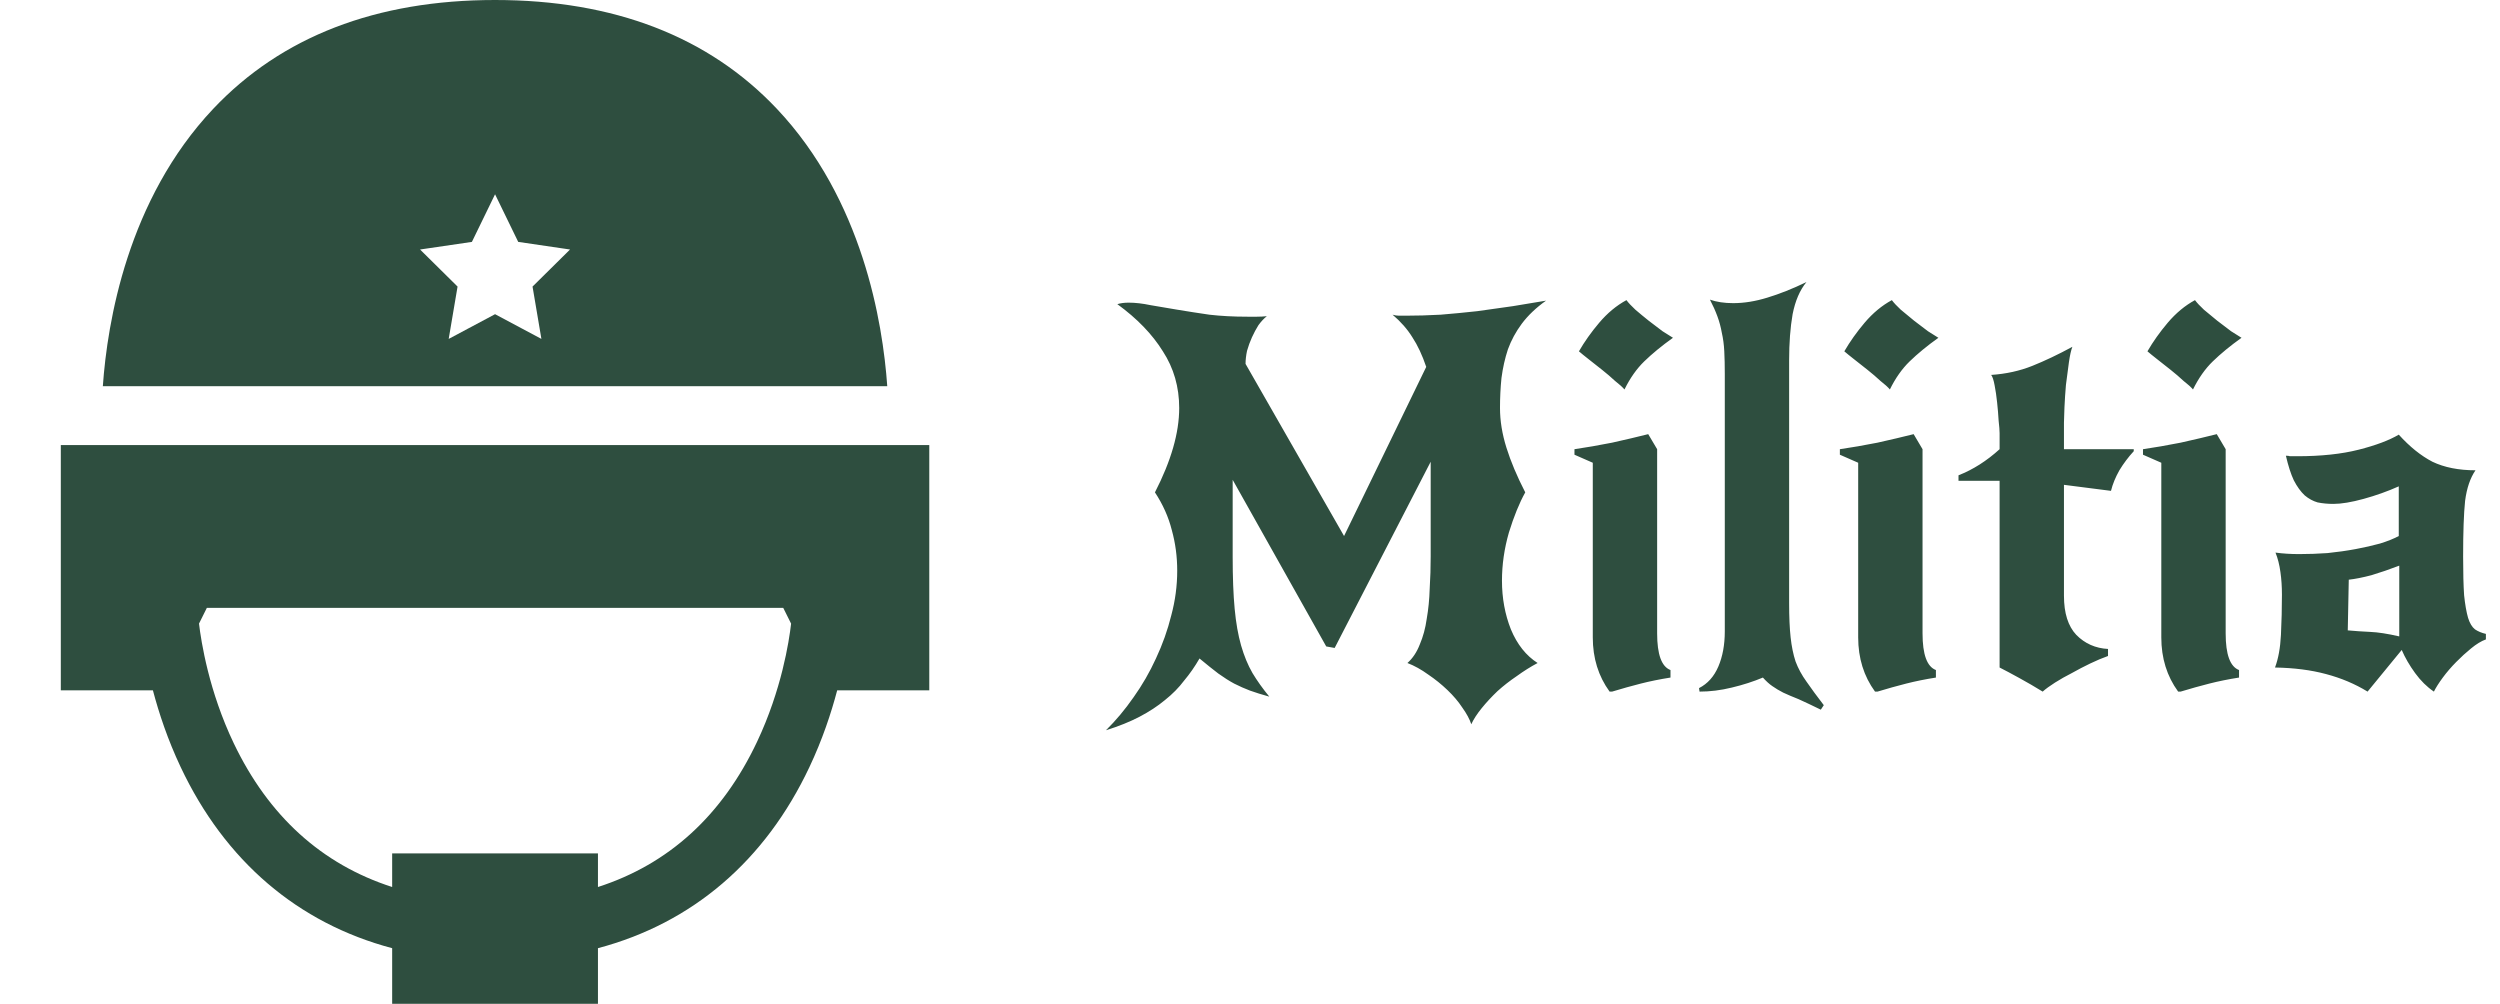 <svg width="132" height="53" viewBox="0 0 132 53" fill="none" xmlns="http://www.w3.org/2000/svg">
<path d="M70.025 34.132L65.085 25.334V29.389C65.085 30.484 65.12 31.403 65.19 32.145C65.259 32.887 65.373 33.531 65.529 34.079C65.686 34.627 65.887 35.113 66.131 35.537C66.375 35.943 66.671 36.358 67.019 36.782C66.636 36.676 66.296 36.57 66 36.464C65.721 36.358 65.442 36.234 65.163 36.093C64.902 35.952 64.623 35.775 64.327 35.563C64.048 35.351 63.717 35.086 63.334 34.768C63.09 35.192 62.82 35.581 62.523 35.934C62.245 36.305 61.905 36.65 61.504 36.968C61.121 37.286 60.676 37.577 60.171 37.842C59.666 38.107 59.073 38.346 58.394 38.558C58.916 38.045 59.404 37.462 59.857 36.809C60.31 36.173 60.703 35.492 61.034 34.768C61.382 34.026 61.652 33.266 61.844 32.489C62.053 31.712 62.157 30.926 62.157 30.131C62.157 29.389 62.062 28.673 61.87 27.984C61.696 27.295 61.4 26.633 60.981 25.997C61.835 24.336 62.262 22.852 62.262 21.545C62.262 20.432 61.974 19.433 61.4 18.55C60.842 17.649 60.04 16.819 58.995 16.059C59.169 16.006 59.369 15.98 59.596 15.98C59.944 15.98 60.328 16.024 60.746 16.112C61.182 16.183 61.652 16.262 62.157 16.351C62.68 16.439 63.247 16.527 63.856 16.616C64.466 16.686 65.137 16.722 65.869 16.722C66.043 16.722 66.209 16.722 66.366 16.722C66.54 16.722 66.714 16.713 66.889 16.695C66.732 16.819 66.584 16.978 66.444 17.172C66.322 17.366 66.209 17.578 66.104 17.808C66 18.038 65.913 18.276 65.843 18.524C65.791 18.771 65.765 19.001 65.765 19.213L70.966 28.302L75.305 19.372C75.096 18.753 74.852 18.232 74.573 17.808C74.312 17.384 73.963 16.987 73.528 16.616C73.65 16.651 73.763 16.669 73.868 16.669C73.972 16.669 74.085 16.669 74.207 16.669C74.8 16.669 75.418 16.651 76.063 16.616C76.708 16.563 77.353 16.501 77.998 16.43C78.642 16.342 79.269 16.253 79.879 16.165C80.489 16.059 81.073 15.962 81.631 15.874C81.108 16.245 80.681 16.651 80.35 17.093C80.036 17.517 79.792 17.967 79.618 18.444C79.461 18.921 79.348 19.425 79.278 19.955C79.226 20.467 79.2 20.997 79.2 21.545C79.2 22.216 79.313 22.914 79.54 23.638C79.766 24.362 80.097 25.149 80.533 25.997C80.219 26.562 79.932 27.269 79.67 28.117C79.426 28.965 79.304 29.813 79.304 30.661C79.304 31.579 79.461 32.436 79.775 33.231C80.106 34.026 80.576 34.618 81.186 35.007C80.82 35.201 80.454 35.431 80.089 35.696C79.723 35.943 79.383 36.208 79.069 36.491C78.755 36.791 78.477 37.091 78.233 37.392C77.989 37.692 77.806 37.975 77.684 38.24C77.597 37.975 77.44 37.683 77.213 37.365C77.004 37.047 76.743 36.738 76.429 36.438C76.115 36.137 75.776 35.863 75.41 35.616C75.044 35.351 74.678 35.148 74.312 35.007C74.591 34.759 74.809 34.432 74.965 34.026C75.14 33.62 75.262 33.169 75.331 32.675C75.418 32.18 75.471 31.65 75.488 31.085C75.523 30.519 75.54 29.954 75.54 29.389V24.38L70.47 34.212L70.025 34.132ZM87.497 23.718V33.443C87.497 34.556 87.732 35.201 88.202 35.378V35.775C87.645 35.863 87.122 35.969 86.634 36.093C86.146 36.217 85.641 36.358 85.118 36.517H84.987C84.395 35.704 84.099 34.75 84.099 33.655V24.433L83.132 24.009V23.718C83.741 23.629 84.404 23.514 85.118 23.373C85.832 23.214 86.469 23.064 87.026 22.923L87.497 23.718ZM83.367 18.55C83.663 18.038 84.02 17.534 84.439 17.04C84.874 16.527 85.353 16.13 85.876 15.847C85.981 15.988 86.138 16.156 86.347 16.351C86.573 16.545 86.808 16.739 87.052 16.934C87.314 17.128 87.558 17.313 87.784 17.49C88.028 17.649 88.211 17.764 88.333 17.835C87.74 18.259 87.235 18.674 86.817 19.08C86.416 19.469 86.068 19.963 85.772 20.564C85.667 20.44 85.501 20.29 85.275 20.114C85.066 19.919 84.839 19.725 84.595 19.531C84.351 19.336 84.116 19.151 83.889 18.974C83.663 18.797 83.489 18.656 83.367 18.55ZM89.709 36.332C90.162 36.102 90.502 35.722 90.729 35.192C90.955 34.662 91.069 34.044 91.069 33.337V19.743C91.069 19.301 91.06 18.903 91.042 18.55C91.025 18.197 90.981 17.87 90.912 17.57C90.859 17.269 90.781 16.978 90.676 16.695C90.572 16.412 90.441 16.121 90.284 15.821C90.633 15.944 91.042 16.006 91.513 16.006C92.088 16.006 92.689 15.909 93.316 15.715C93.961 15.52 94.65 15.246 95.381 14.893C95.033 15.317 94.789 15.882 94.65 16.589C94.527 17.296 94.466 18.108 94.466 19.027V31.853C94.466 32.577 94.493 33.178 94.545 33.655C94.597 34.132 94.684 34.556 94.806 34.927C94.946 35.298 95.137 35.651 95.381 35.987C95.625 36.34 95.93 36.756 96.296 37.233L96.139 37.471C95.669 37.241 95.277 37.056 94.963 36.915C94.65 36.791 94.379 36.676 94.153 36.57C93.944 36.464 93.752 36.349 93.578 36.226C93.421 36.12 93.255 35.969 93.081 35.775C92.576 35.987 92.027 36.164 91.434 36.305C90.859 36.446 90.293 36.517 89.735 36.517L89.709 36.332ZM101.51 23.718V33.443C101.51 34.556 101.746 35.201 102.216 35.378V35.775C101.659 35.863 101.136 35.969 100.648 36.093C100.16 36.217 99.654 36.358 99.132 36.517H99.001C98.409 35.704 98.112 34.75 98.112 33.655V24.433L97.145 24.009V23.718C97.755 23.629 98.417 23.514 99.132 23.373C99.846 23.214 100.482 23.064 101.04 22.923L101.51 23.718ZM97.38 18.55C97.677 18.038 98.034 17.534 98.452 17.04C98.888 16.527 99.367 16.13 99.89 15.847C99.994 15.988 100.151 16.156 100.36 16.351C100.587 16.545 100.822 16.739 101.066 16.934C101.327 17.128 101.571 17.313 101.798 17.49C102.042 17.649 102.225 17.764 102.347 17.835C101.754 18.259 101.249 18.674 100.831 19.08C100.43 19.469 100.081 19.963 99.785 20.564C99.681 20.44 99.515 20.29 99.289 20.114C99.079 19.919 98.853 19.725 98.609 19.531C98.365 19.336 98.13 19.151 97.903 18.974C97.677 18.797 97.502 18.656 97.38 18.55ZM108.977 25.599V31.456C108.977 32.374 109.195 33.063 109.63 33.523C110.083 33.982 110.641 34.229 111.303 34.265V34.636C111.007 34.742 110.693 34.874 110.362 35.033C110.031 35.192 109.709 35.36 109.395 35.537C109.081 35.696 108.785 35.863 108.506 36.04C108.228 36.217 108.01 36.376 107.853 36.517C107.452 36.27 107.043 36.031 106.624 35.802C106.206 35.572 105.858 35.386 105.579 35.245V25.387H103.409V25.096C104.176 24.795 104.899 24.336 105.579 23.718V22.87C105.579 22.728 105.561 22.507 105.527 22.207C105.509 21.889 105.483 21.571 105.448 21.253C105.413 20.917 105.37 20.617 105.317 20.352C105.265 20.069 105.204 19.884 105.134 19.796C105.919 19.743 106.642 19.584 107.304 19.319C107.966 19.054 108.672 18.718 109.421 18.312C109.352 18.488 109.291 18.762 109.238 19.133C109.186 19.504 109.134 19.902 109.081 20.326C109.047 20.732 109.02 21.129 109.003 21.518C108.986 21.889 108.977 22.154 108.977 22.313V23.718H112.662V23.824C112.384 24.124 112.131 24.46 111.904 24.831C111.695 25.202 111.547 25.564 111.46 25.917L108.977 25.599ZM117.515 23.718V33.443C117.515 34.556 117.75 35.201 118.221 35.378V35.775C117.663 35.863 117.141 35.969 116.653 36.093C116.165 36.217 115.659 36.358 115.137 36.517H115.006C114.413 35.704 114.117 34.75 114.117 33.655V24.433L113.15 24.009V23.718C113.76 23.629 114.422 23.514 115.137 23.373C115.851 23.214 116.487 23.064 117.045 22.923L117.515 23.718ZM113.385 18.55C113.682 18.038 114.039 17.534 114.457 17.04C114.893 16.527 115.372 16.13 115.895 15.847C115.999 15.988 116.156 16.156 116.365 16.351C116.592 16.545 116.827 16.739 117.071 16.934C117.332 17.128 117.576 17.313 117.803 17.49C118.047 17.649 118.23 17.764 118.352 17.835C117.759 18.259 117.254 18.674 116.836 19.08C116.435 19.469 116.086 19.963 115.79 20.564C115.685 20.44 115.52 20.29 115.293 20.114C115.084 19.919 114.858 19.725 114.614 19.531C114.37 19.336 114.135 19.151 113.908 18.974C113.682 18.797 113.507 18.656 113.385 18.55ZM123.962 33.284C124.346 33.319 124.738 33.346 125.138 33.364C125.557 33.381 126.071 33.461 126.681 33.602V29.866C126.175 30.06 125.687 30.228 125.217 30.369C124.746 30.493 124.346 30.572 124.015 30.608L123.962 33.284ZM130.706 24.831C130.427 25.237 130.244 25.776 130.157 26.447C130.087 27.118 130.053 28.099 130.053 29.389C130.053 30.237 130.07 30.917 130.105 31.429C130.157 31.924 130.227 32.321 130.314 32.622C130.401 32.904 130.523 33.107 130.68 33.231C130.837 33.337 131.029 33.417 131.255 33.47V33.761C131.011 33.849 130.749 34.008 130.471 34.238C130.209 34.45 129.948 34.689 129.687 34.954C129.425 35.219 129.19 35.492 128.981 35.775C128.772 36.058 128.615 36.305 128.51 36.517C128.144 36.27 127.813 35.943 127.517 35.537C127.221 35.13 126.986 34.724 126.811 34.318L125.008 36.517C124.346 36.111 123.614 35.802 122.812 35.59C122.028 35.378 121.131 35.263 120.12 35.245C120.294 34.786 120.399 34.212 120.434 33.523C120.468 32.816 120.486 32.109 120.486 31.403C120.486 30.979 120.46 30.581 120.407 30.21C120.355 29.821 120.268 29.477 120.146 29.177C120.529 29.23 120.948 29.256 121.401 29.256C121.889 29.256 122.385 29.238 122.891 29.203C123.413 29.15 123.91 29.079 124.38 28.991C124.851 28.903 125.278 28.806 125.661 28.7C126.062 28.576 126.393 28.443 126.655 28.302V25.679C126.062 25.944 125.443 26.164 124.799 26.341C124.154 26.518 123.622 26.606 123.204 26.606C122.908 26.606 122.629 26.58 122.368 26.527C122.124 26.456 121.897 26.332 121.688 26.156C121.479 25.961 121.287 25.696 121.113 25.361C120.956 25.025 120.817 24.592 120.695 24.062C120.799 24.062 120.869 24.071 120.904 24.089C120.956 24.089 121.087 24.089 121.296 24.089C122.551 24.089 123.631 23.974 124.537 23.744C125.443 23.514 126.149 23.249 126.655 22.949C127.23 23.585 127.822 24.062 128.432 24.38C129.059 24.68 129.817 24.831 130.706 24.831Z" fill="#2E4E3F"/>
<path d="M49.066 23.498H3.211V36.451H8.074C8.391 37.655 8.856 39.054 9.537 40.497C11.877 45.458 15.723 48.742 20.706 50.064V53H31.572V50.064C36.555 48.742 40.401 45.458 42.74 40.497C43.421 39.054 43.886 37.655 44.203 36.451H49.066V23.498ZM39.977 39.157C38.139 43.053 35.317 45.627 31.572 46.834V45.061H20.706V46.834C16.991 45.637 14.182 43.092 12.343 39.247C11.032 36.505 10.622 33.891 10.508 32.926L10.922 32.095H41.355L41.77 32.928C41.661 33.877 41.265 36.427 39.977 39.157ZM41.019 5.746C37.42 1.934 32.414 0 26.139 0C19.863 0 14.857 1.934 11.258 5.746C6.73 10.543 5.666 17.025 5.43 20.392H46.847C46.611 17.025 45.548 10.543 41.019 5.746ZM28.586 17.894L26.139 16.589L23.691 17.894L24.159 15.131L22.179 13.174L24.916 12.772L26.139 10.258L27.362 12.772L30.098 13.174L28.118 15.131L28.586 17.894Z" fill="#2E4E3F"/>
</svg>
